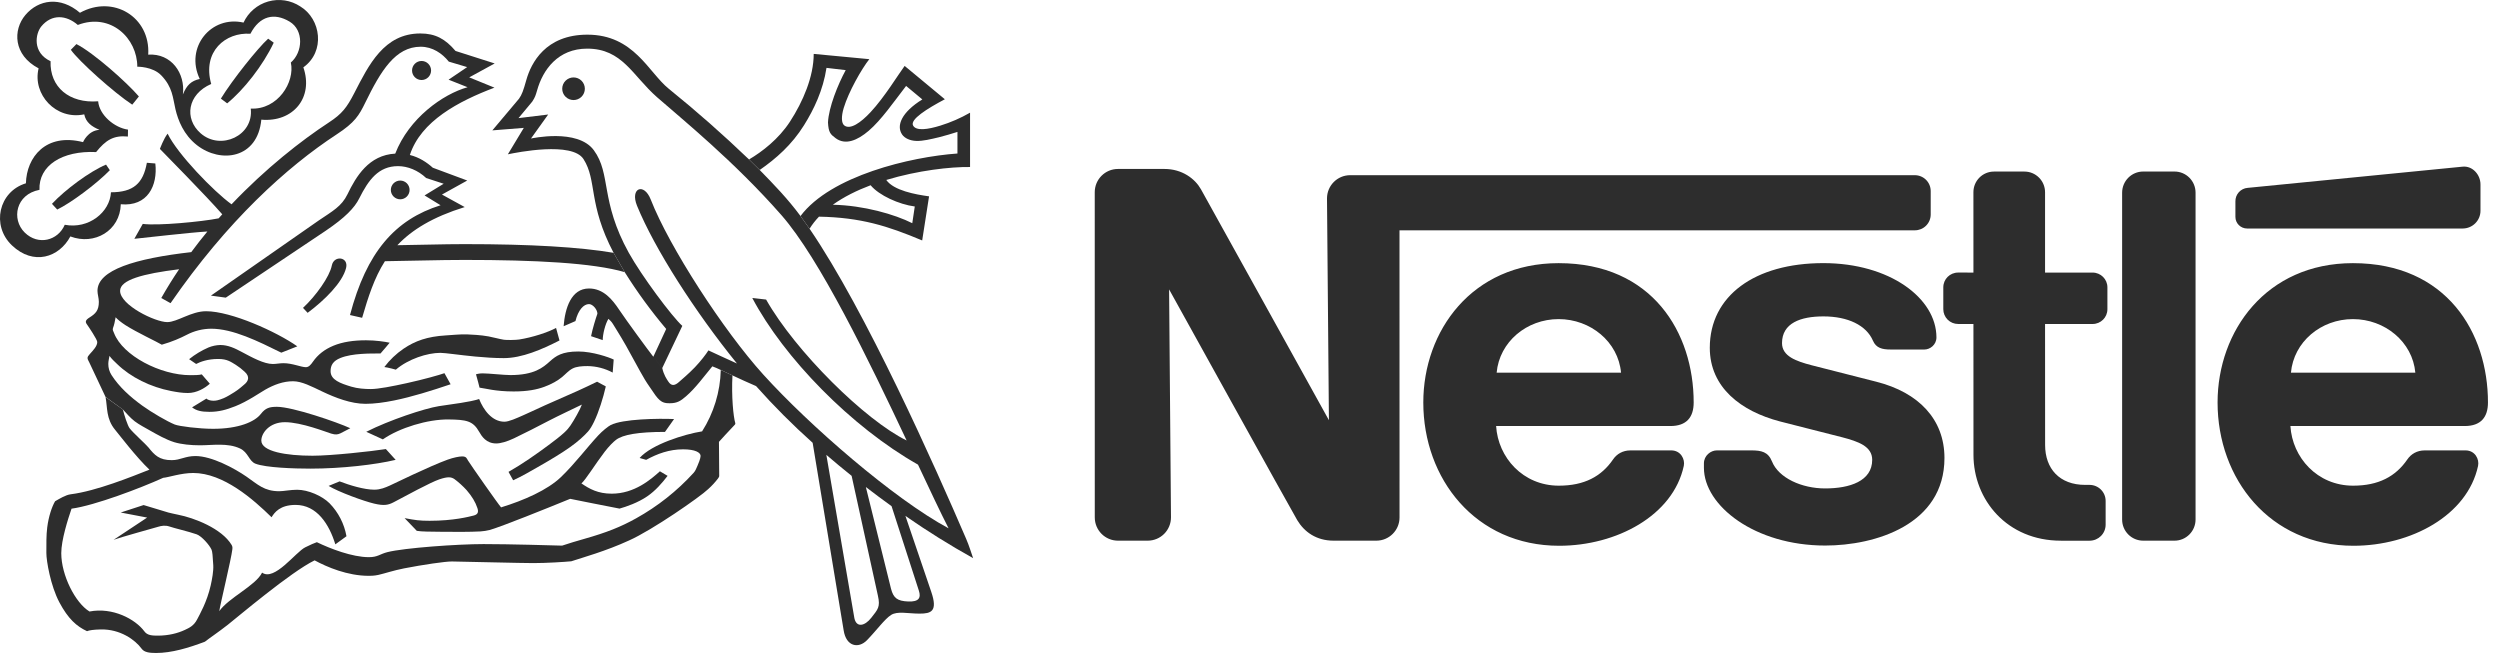 <svg width="134" height="35" viewBox="0 0 134 35" fill="none" xmlns="http://www.w3.org/2000/svg">
<path fill-rule="evenodd" clip-rule="evenodd" d="M117.682 10.327C117.682 9.701 117.178 9.194 116.552 9.194H114.877C114.25 9.194 113.746 9.703 113.746 10.329V27.847C113.746 28.474 114.251 28.98 114.877 28.98H116.553C117.178 28.98 117.682 28.471 117.682 27.846V10.327ZM119.818 10.792V11.626C119.818 11.969 120.099 12.248 120.444 12.248H131.999C132.527 12.248 132.954 11.822 132.954 11.296V9.886C132.954 9.358 132.522 8.881 131.999 8.933C131.999 8.933 120.827 10.03 120.469 10.07C120.289 10.085 120.122 10.169 120.001 10.303C119.88 10.437 119.815 10.612 119.818 10.792ZM110.462 28.981C107.588 28.981 105.778 26.801 105.778 24.374L105.776 17.365H104.954C104.85 17.365 104.747 17.345 104.651 17.305C104.554 17.265 104.467 17.207 104.393 17.133C104.32 17.06 104.261 16.972 104.221 16.876C104.181 16.78 104.161 16.677 104.161 16.573V15.4C104.161 14.961 104.517 14.609 104.957 14.609L105.776 14.61L105.775 10.301C105.775 9.69 106.266 9.196 106.878 9.196H108.512C109.121 9.196 109.615 9.694 109.615 10.304V14.611L112.161 14.61C112.599 14.61 112.957 14.962 112.957 15.401V16.575C112.957 17.014 112.601 17.366 112.164 17.366L109.615 17.366L109.618 23.849C109.618 25.121 110.389 25.99 111.766 25.99H111.998C112.474 25.99 112.862 26.373 112.862 26.849V28.122C112.862 28.599 112.476 28.982 112 28.982H110.462V28.981ZM83.542 14.105C78.894 14.105 76.289 17.741 76.289 21.574C76.289 25.658 79.08 29.253 83.573 29.253C86.647 29.253 89.678 27.633 90.251 24.973C90.328 24.614 90.087 24.143 89.581 24.141L87.383 24.142C86.985 24.142 86.659 24.333 86.463 24.621C85.834 25.543 84.913 26.032 83.552 26.032C81.627 26.032 80.293 24.516 80.192 22.835H89.535C90.395 22.835 90.781 22.367 90.781 21.573C90.781 17.837 88.568 14.105 83.542 14.105ZM83.542 17.104C85.257 17.104 86.738 18.324 86.888 19.976H80.22C80.371 18.324 81.827 17.104 83.542 17.104ZM126.117 14.105C121.469 14.105 118.862 17.741 118.862 21.574C118.862 25.658 121.654 29.253 126.146 29.253C129.221 29.253 132.252 27.633 132.824 24.973C132.902 24.614 132.661 24.143 132.155 24.141L129.958 24.142C129.558 24.142 129.233 24.333 129.037 24.621C128.407 25.543 127.487 26.032 126.126 26.032C124.2 26.032 122.867 24.516 122.766 22.835H132.109C132.969 22.835 133.355 22.367 133.355 21.573C133.355 17.837 131.141 14.105 126.117 14.105ZM126.117 17.104C127.831 17.104 129.313 18.324 129.462 19.976H122.794C122.944 18.324 124.4 17.104 126.117 17.104Z" fill="#2D2D2D"/>
<path fill-rule="evenodd" clip-rule="evenodd" d="M102.634 9.39H72.37C71.682 9.39 71.127 9.949 71.127 10.637L71.23 22.523C71.23 22.523 64.709 10.742 64.369 10.142C64.049 9.577 63.363 9.056 62.412 9.056H59.924C59.235 9.056 58.678 9.615 58.678 10.303L58.68 27.734C58.68 28.422 59.236 28.98 59.924 28.98H61.52C61.851 28.979 62.168 28.847 62.401 28.613C62.634 28.379 62.765 28.062 62.765 27.731L62.664 15.512C62.664 15.512 69.248 27.408 69.53 27.877C69.91 28.511 70.553 28.98 71.484 28.98H73.77C74.46 28.98 75.015 28.422 75.015 27.734L75.013 12.345H102.635C102.747 12.345 102.857 12.323 102.96 12.281C103.064 12.238 103.157 12.176 103.236 12.097C103.315 12.018 103.378 11.925 103.421 11.822C103.464 11.719 103.486 11.608 103.486 11.497V10.239C103.485 10.013 103.395 9.797 103.235 9.638C103.076 9.479 102.859 9.39 102.634 9.39Z" fill="#2D2D2D"/>
<path fill-rule="evenodd" clip-rule="evenodd" d="M97.735 16.959C99.05 16.959 100.035 17.436 100.39 18.261C100.56 18.658 100.89 18.734 101.342 18.734H103.152C103.453 18.734 103.793 18.477 103.793 18.086C103.793 15.982 101.286 14.103 97.733 14.103C94.058 14.103 91.645 15.855 91.645 18.642C91.645 20.776 93.33 22.046 95.403 22.588C96.348 22.836 97.961 23.233 98.746 23.439C99.593 23.662 100.35 23.92 100.35 24.646C100.35 25.79 99.142 26.18 97.826 26.18C96.577 26.18 95.334 25.622 94.978 24.732C94.77 24.216 94.41 24.141 93.862 24.141H92.021C91.7 24.141 91.33 24.417 91.33 24.836V25.072C91.33 27.109 94.062 29.241 97.829 29.241C100.5 29.241 104.223 28.131 104.223 24.548C104.223 22.472 102.835 21.035 100.576 20.462C99.692 20.238 97.569 19.698 97.107 19.578C96.283 19.365 95.516 19.096 95.516 18.391C95.516 17.322 96.503 16.959 97.735 16.959ZM30.742 5.363C30.902 5.363 31.057 5.299 31.171 5.185C31.284 5.072 31.348 4.917 31.348 4.757C31.348 4.596 31.284 4.441 31.171 4.328C31.057 4.214 30.902 4.15 30.742 4.15C30.581 4.15 30.427 4.214 30.313 4.328C30.199 4.441 30.135 4.596 30.135 4.757C30.135 4.917 30.199 5.072 30.313 5.185C30.427 5.299 30.581 5.363 30.742 5.363ZM22.596 4.289C22.731 4.289 22.861 4.235 22.957 4.139C23.052 4.044 23.106 3.914 23.106 3.779C23.106 3.643 23.052 3.513 22.957 3.418C22.861 3.322 22.731 3.268 22.596 3.268C22.461 3.268 22.331 3.322 22.235 3.418C22.139 3.513 22.086 3.643 22.086 3.779C22.086 3.914 22.139 4.044 22.235 4.139C22.331 4.235 22.461 4.289 22.596 4.289ZM16.489 16.768L16.241 16.502C16.934 15.858 17.667 14.832 17.786 14.229C17.897 13.669 18.702 13.758 18.549 14.368C18.354 15.147 17.401 16.088 16.489 16.768ZM11.321 4.501C10.046 5.053 9.859 6.36 10.754 7.145C11.832 8.09 13.611 7.267 13.44 5.82C14.886 5.894 15.819 4.4 15.589 3.351C16.232 2.8 16.296 1.622 15.524 1.16C14.697 0.664 13.918 0.854 13.422 1.81C12.097 1.714 10.827 2.756 11.321 4.501L10.707 4.233C9.898 2.541 11.315 0.813 13.053 1.211C13.179 0.939 13.362 0.696 13.591 0.501C13.819 0.306 14.086 0.162 14.375 0.08C14.664 -0.002 14.967 -0.021 15.264 0.024C15.56 0.07 15.844 0.179 16.095 0.344C17.21 1.02 17.446 2.764 16.26 3.609C16.82 5.236 15.704 6.566 14.007 6.414C13.808 8.507 11.834 8.777 10.558 7.783C9.839 7.222 9.544 6.444 9.405 5.858C9.259 5.237 9.259 4.681 8.646 4.042C8.185 3.559 7.359 3.575 7.359 3.575C7.359 2.055 5.937 0.664 4.171 1.337C3.545 0.798 2.772 0.745 2.218 1.411C1.896 1.798 1.719 2.816 2.711 3.282C2.66 4.667 3.716 5.552 5.261 5.429C5.322 6.166 6.138 6.85 6.861 6.948L6.855 7.318C6.083 7.243 5.665 7.513 5.151 8.151C3.335 8.065 2.063 8.873 2.116 10.175C0.84 10.418 0.602 11.753 1.325 12.465C2.049 13.176 3.109 12.897 3.471 12.048C4.758 12.293 5.895 11.37 5.947 10.306C7.149 10.306 7.675 9.831 7.872 8.725L8.326 8.762C8.46 9.953 7.909 11.082 6.474 10.948C6.437 12.369 5.058 13.164 3.771 12.673C3.17 13.801 1.794 14.252 0.639 13.151C-0.478 12.088 -0.07 10.266 1.389 9.825C1.423 8.432 2.452 7.108 4.451 7.618C4.451 7.618 4.709 6.996 5.334 6.959C4.917 6.788 4.602 6.558 4.515 6.129C3.007 6.45 1.726 5.062 2.069 3.664C0.708 2.947 0.686 1.603 1.361 0.804C2.065 -0.028 3.237 -0.212 4.285 0.685C6.061 -0.299 8.068 0.906 7.945 2.929C9.187 2.846 9.941 3.932 9.803 5.062C10.008 4.564 10.247 4.333 10.706 4.233L11.321 4.501Z" fill="#2D2D2D"/>
<path fill-rule="evenodd" clip-rule="evenodd" d="M14.372 2.074L14.672 2.288C14.09 3.517 13.059 4.822 12.176 5.54L11.839 5.286C12.465 4.268 13.808 2.588 14.372 2.074ZM5.684 8.823L5.887 9.123C5.151 9.877 3.79 10.883 3.067 11.232L2.785 10.926C3.484 10.172 4.82 9.184 5.684 8.823ZM7.444 5.171L7.089 5.61C6.126 4.979 4.225 3.281 3.797 2.669L4.096 2.363C5.017 2.829 6.812 4.43 7.444 5.171ZM5.657 21.283C5.767 21.834 5.675 22.444 6.172 23.04C6.347 23.249 7.312 24.518 8.011 25.174C7.061 25.549 5.161 26.321 3.793 26.493C3.519 26.528 3.211 26.72 2.953 26.867C2.782 27.159 2.605 27.682 2.531 28.272C2.478 28.694 2.485 29.163 2.485 29.642C2.485 30.064 2.709 31.39 3.18 32.281C3.653 33.172 4.106 33.571 4.664 33.831C4.775 33.783 5.018 33.746 5.397 33.738C6.43 33.714 7.238 34.285 7.595 34.775C7.731 34.963 8.005 35 8.364 35C9.198 35 10.114 34.726 10.985 34.394C11.171 34.241 11.695 33.892 12.211 33.487C12.725 33.083 15.594 30.65 16.864 30.035C17.532 30.398 18.63 30.864 19.763 30.864C19.829 30.864 20.047 30.867 20.279 30.815C20.633 30.735 21.087 30.577 21.658 30.465C22.681 30.266 23.88 30.09 24.23 30.095C25.171 30.11 27.929 30.182 28.583 30.182C29.268 30.182 30.246 30.122 30.62 30.085C31.197 29.894 32.484 29.538 33.716 28.969C34.946 28.425 37.535 26.628 37.958 26.217C38.164 26.033 38.346 25.831 38.481 25.652C38.532 25.582 38.55 25.554 38.55 25.499L38.536 23.683C38.536 23.683 39.155 22.997 39.391 22.759C39.414 22.737 39.416 22.704 39.412 22.682C39.306 22.33 39.2 21.235 39.26 20.123L38.634 19.831C38.605 20.998 38.259 22.136 37.632 23.121C36.7 23.268 34.923 23.819 34.283 24.548L34.635 24.648C35.236 24.317 35.879 24.084 36.615 24.084C37.265 24.084 37.552 24.256 37.552 24.438C37.552 24.566 37.429 24.873 37.382 24.971C37.326 25.082 37.289 25.224 37.179 25.343C36.291 26.317 35.25 27.141 34.097 27.782C33.281 28.238 32.51 28.546 31.305 28.887C30.945 28.989 30.45 29.135 30.129 29.246C29.675 29.232 27.302 29.163 25.917 29.163C24.532 29.163 21.675 29.365 20.767 29.594C20.355 29.698 20.252 29.864 19.773 29.864C18.879 29.864 17.705 29.41 16.984 29.061C16.88 29.092 16.619 29.207 16.359 29.337C15.847 29.591 14.71 31.17 14.048 30.693C13.71 31.385 12.252 32.041 11.753 32.758C11.808 32.383 12.397 29.945 12.452 29.457C12.462 29.371 12.469 29.301 12.415 29.209C11.882 28.32 10.394 27.755 9.555 27.591C9.308 27.542 9.187 27.509 9.022 27.471L7.698 27.071L6.47 27.471L7.887 27.742L6.089 28.934C6.401 28.814 8.339 28.277 8.482 28.234C8.64 28.187 8.852 28.141 9.083 28.221C9.347 28.313 10.094 28.484 10.539 28.639C10.801 28.73 11.229 29.21 11.34 29.466C11.384 29.573 11.402 29.797 11.431 30.294C11.449 30.607 11.369 31.042 11.293 31.38C11.095 32.264 10.693 32.954 10.566 33.201C10.391 33.541 10.149 33.651 9.91 33.763C9.518 33.947 9.039 34.063 8.506 34.07C8.141 34.074 7.896 34.055 7.74 33.843C7.249 33.18 6.036 32.537 4.797 32.777C4.037 32.317 3.284 30.833 3.284 29.651C3.284 28.943 3.642 27.826 3.834 27.265C5.071 27.099 7.546 26.157 8.75 25.61C9.002 25.597 9.695 25.352 10.356 25.352C11.975 25.352 13.581 26.768 14.556 27.725C14.715 27.462 15.015 27.063 15.843 27.063C16.989 27.063 17.645 28.105 17.974 29.177L18.571 28.742C18.452 28.076 18.136 27.461 17.664 26.976C17.269 26.58 16.515 26.251 15.926 26.251C15.571 26.251 15.203 26.33 14.971 26.33C14.152 26.33 13.818 25.965 13.213 25.549C12.561 25.098 11.346 24.444 10.479 24.444C9.921 24.444 9.67 24.663 9.21 24.664C8.533 24.668 8.281 24.387 7.957 23.983C7.815 23.806 7.129 23.198 6.946 22.953C6.841 22.813 6.654 22.238 6.586 21.95L5.657 21.283Z" fill="#2D2D2D"/>
<path fill-rule="evenodd" clip-rule="evenodd" d="M6.588 21.95C6.785 22.16 6.975 22.392 7.22 22.581C7.458 22.76 7.758 22.916 8.039 23.076C8.437 23.301 8.888 23.559 9.336 23.701C9.728 23.819 10.237 23.868 10.714 23.868C11.395 23.868 12.198 23.727 12.864 24.038C13.31 24.246 13.34 24.717 13.694 24.854C14.246 25.069 15.779 25.119 16.628 25.119C18.311 25.119 20.132 24.906 21.207 24.648L20.683 24.07C19.939 24.189 17.755 24.427 16.753 24.427C15.341 24.427 14.007 24.201 14.007 23.616C14.007 23.213 14.442 22.629 15.269 22.629C16.158 22.629 17.502 23.166 17.75 23.24C17.998 23.314 18.1 23.294 18.256 23.222L18.776 22.953C18.085 22.632 15.681 21.805 14.844 21.805C14.447 21.805 14.233 21.862 13.976 22.194C13.654 22.607 12.796 22.984 11.425 22.984C10.674 22.984 9.599 22.85 9.363 22.753C8.95 22.583 8.142 22.114 7.625 21.741C6.959 21.26 6.379 20.727 5.979 20.105C5.864 19.927 5.804 19.719 5.805 19.506C5.806 19.345 5.852 19.194 5.868 19.075C5.987 19.24 6.116 19.36 6.281 19.515C7.004 20.219 8.072 20.748 9.17 20.958C9.483 21.018 9.761 21.065 10.07 21.065C10.539 21.065 10.971 20.814 11.246 20.568L10.815 20.067C10.676 20.109 10.388 20.109 10.198 20.109C8.605 20.109 6.582 19.067 6.116 17.861C6.07 17.743 6.014 17.677 6.061 17.567C6.107 17.456 6.165 17.222 6.198 17.006C6.292 17.113 6.484 17.274 6.729 17.432C7.321 17.812 8.451 18.338 8.672 18.476C9.241 18.312 9.67 18.121 10.008 17.946C10.412 17.734 10.861 17.622 11.318 17.619C12.482 17.619 13.821 18.283 15.078 18.903L15.936 18.564C14.821 17.78 12.393 16.682 11.044 16.682C10.248 16.682 9.499 17.265 8.966 17.265C8.312 17.265 6.437 16.351 6.437 15.589C6.437 15.003 7.65 14.671 9.601 14.431C9.262 14.932 8.942 15.447 8.644 15.974L9.141 16.25C12.196 11.825 15.375 8.952 18.048 7.201C19.019 6.565 19.241 6.194 19.58 5.499C20.408 3.806 21.19 2.505 22.548 2.505C23.183 2.505 23.701 2.861 24.056 3.303L25.04 3.596L24.044 4.271L25.062 4.675C23.734 5.047 21.919 6.339 21.185 8.234C19.77 8.31 19.087 9.455 18.624 10.415C18.312 11.063 17.816 11.321 17.093 11.811L11.306 15.845L12.102 15.954L17.448 12.375C18.502 11.664 19.004 11.139 19.256 10.633C19.753 9.642 20.287 8.905 21.335 8.905C21.85 8.905 22.402 9.126 22.843 9.542L23.781 9.849L22.757 10.475L23.615 11.001C21.163 11.77 19.643 13.527 18.76 16.886L19.41 17.034C19.736 15.921 20.057 14.901 20.631 14.001C22.053 13.984 23.491 13.932 24.903 13.932C28.671 13.932 31.799 14.091 33.487 14.588L32.889 13.551C31.083 13.245 28.463 13.085 24.903 13.085C23.709 13.085 22.5 13.13 21.299 13.143C22.074 12.322 23.19 11.632 24.909 11.099L23.689 10.428L25.044 9.676L23.198 8.99C22.875 8.7 22.474 8.434 21.969 8.307C22.56 6.491 24.573 5.429 26.503 4.698L25.151 4.147L26.515 3.401L24.416 2.731C23.867 2.087 23.339 1.794 22.53 1.794C20.583 1.794 19.765 3.484 18.993 4.983C18.587 5.772 18.329 6.104 17.639 6.556C16.142 7.536 14.233 9.033 12.411 10.951C11.459 10.265 9.514 8.259 8.985 7.164C8.777 7.421 8.571 7.982 8.571 7.982C8.77 8.192 11.062 10.507 11.913 11.487L11.72 11.703C10.813 11.883 8.454 12.11 7.652 12.001L7.201 12.8C7.801 12.741 10.144 12.465 11.116 12.408C10.818 12.769 10.529 13.138 10.251 13.514C7.237 13.856 5.225 14.474 5.225 15.587C5.225 15.771 5.298 15.979 5.298 16.175C5.298 16.642 5.124 16.813 4.793 17.021C4.577 17.157 4.563 17.252 4.655 17.38C4.748 17.511 5.213 18.198 5.213 18.333C5.213 18.555 4.991 18.78 4.812 18.979C4.655 19.154 4.662 19.201 4.784 19.422L5.658 21.278L6.588 21.95ZM43.897 11.613C43.704 11.815 43.535 12.031 43.392 12.261L42.907 11.579C44.528 9.42 48.808 8.406 51.319 8.228V7.07C51 7.168 50.657 7.278 50.339 7.354C49.889 7.462 49.475 7.563 49.124 7.554C48.774 7.545 48.489 7.405 48.358 7.217C48.021 6.736 48.334 6.009 49.437 5.329L48.567 4.606C47.895 5.477 47.234 6.437 46.561 7.011C45.95 7.533 45.309 7.793 44.791 7.407C44.513 7.199 44.408 7.104 44.38 6.561C44.417 5.763 44.903 4.544 45.33 3.759L44.3 3.638C44.117 4.84 43.624 5.865 43.097 6.71C42.44 7.765 41.592 8.505 40.72 9.111L40.148 8.547C40.852 8.132 41.733 7.456 42.34 6.524C43.044 5.442 43.614 4.104 43.615 2.889L46.595 3.171C46.176 3.703 45.486 4.916 45.223 5.787C45.087 6.242 45.094 6.603 45.258 6.727C45.574 6.963 46.127 6.586 46.664 6.01C47.421 5.197 48.162 3.97 48.489 3.533L50.644 5.32C49.686 5.828 48.758 6.407 48.943 6.733C49.111 7.03 49.725 6.941 50.397 6.735C50.954 6.563 51.49 6.33 51.995 6.04V8.952C50.957 8.938 49.198 9.132 47.504 9.646C47.906 10.214 49.063 10.423 49.798 10.524L49.429 12.888C47.575 12.109 46.144 11.656 43.897 11.613L44.64 10.974C46.297 11.008 47.957 11.49 48.898 11.963L49.032 11.068C48.185 10.956 47.117 10.475 46.665 9.929C45.928 10.206 45.229 10.552 44.64 10.974L43.897 11.613Z" fill="#2D2D2D"/>
<path fill-rule="evenodd" clip-rule="evenodd" d="M35.018 19.122L35.708 17.632C34.897 16.672 34.155 15.656 33.487 14.591L32.89 13.554C31.51 10.934 32.013 9.681 31.276 8.528C30.668 7.575 27.711 8.168 27.221 8.271L28.076 6.854L26.39 6.988L27.819 5.291C27.975 5.07 28.048 4.868 28.213 4.28C28.466 3.385 29.234 1.858 31.484 1.858C33.982 1.858 34.756 3.879 35.845 4.757C37.332 5.958 38.767 7.223 40.146 8.546L40.718 9.11C41.456 9.864 42.211 10.64 42.907 11.579L43.392 12.26C46.399 16.649 50.134 25.04 51.786 28.882C51.946 29.253 52.059 29.631 52.159 29.918C50.912 29.223 49.701 28.467 48.529 27.652L47.788 27.131C47.323 26.796 46.863 26.453 46.409 26.104L45.647 25.505C45.188 25.138 44.736 24.763 44.292 24.38L45.795 33.135C45.905 33.651 46.346 33.566 46.702 33.112C47.057 32.658 47.192 32.534 47.057 31.934L45.647 25.505L46.409 26.104L47.761 31.566C47.892 32.059 48.1 32.215 48.676 32.24C49.253 32.265 49.375 32.044 49.253 31.665L47.788 27.131L48.53 27.652L49.916 31.725C50.271 32.767 49.916 32.89 49.29 32.89C48.665 32.89 48.102 32.742 47.758 32.964C47.415 33.184 46.984 33.787 46.47 34.315C46.015 34.78 45.354 34.658 45.22 33.786L43.558 23.734C42.49 22.779 41.477 21.764 40.525 20.694C40.1 20.511 39.679 20.32 39.261 20.123L38.634 19.83C38.486 19.759 38.336 19.694 38.182 19.636C37.723 20.188 37.281 20.804 36.767 21.245C36.493 21.48 36.306 21.614 35.902 21.614C35.777 21.614 35.623 21.613 35.479 21.531C35.325 21.445 35.18 21.271 35.019 21.026C34.897 20.839 34.717 20.601 34.559 20.337C34.231 19.785 33.876 19.093 33.557 18.534C33.199 17.904 32.891 17.436 32.849 17.358C32.785 17.238 32.611 17.09 32.611 17.09C32.435 17.376 32.306 17.927 32.306 18.231L31.681 18.019C31.764 17.606 31.93 17.072 32.021 16.815C32.021 16.594 31.773 16.299 31.571 16.299C31.285 16.299 30.992 16.612 30.844 17.21L30.21 17.486C30.284 16.52 30.614 15.463 31.571 15.463C32.343 15.463 32.822 16.052 33.189 16.604C33.556 17.154 34.762 18.8 35.018 19.122L35.497 19.728C35.58 20.106 35.74 20.325 35.818 20.446C35.984 20.704 36.168 20.686 36.416 20.455C36.529 20.351 36.894 20.054 37.246 19.686C37.553 19.366 37.851 18.978 37.971 18.781C38.321 18.939 38.975 19.252 39.501 19.483C37.244 16.701 35.083 13.326 34.145 11.03C33.757 10.081 34.515 9.763 34.881 10.698C35.874 13.236 38.78 17.724 40.913 20.077C43.379 22.799 47.902 26.736 50.844 28.318C50.418 27.485 49.854 26.29 49.204 24.905C45.625 22.881 42.008 19.164 40.322 15.971L41.063 16.056C42.633 18.831 46.381 22.533 48.595 23.609C46.571 19.313 43.936 13.868 41.88 11.526C39.328 8.621 36.543 6.375 35.212 5.206C33.901 4.053 33.36 2.607 31.472 2.607C29.915 2.607 29.096 3.728 28.784 4.86C28.719 5.081 28.683 5.218 28.527 5.448L27.791 6.331L29.382 6.138L28.461 7.425C28.461 7.425 30.955 6.866 31.828 8.05C32.767 9.328 32.161 10.762 33.703 13.549C34.382 14.775 36.023 16.978 36.572 17.467L35.496 19.728L35.018 19.122ZM10.513 19.508L10.136 19.252C10.453 18.997 10.802 18.787 11.174 18.625C11.375 18.543 11.588 18.498 11.805 18.492C12.228 18.492 12.592 18.669 12.948 18.859C13.51 19.158 14.142 19.51 14.626 19.51C14.809 19.51 14.988 19.467 15.196 19.467C15.675 19.467 16.134 19.681 16.398 19.681C16.557 19.681 16.668 19.538 16.773 19.388C17.036 19.008 17.4 18.726 17.866 18.532C18.366 18.323 18.966 18.239 19.62 18.239C20.135 18.239 20.629 18.314 20.886 18.369C20.886 18.369 20.493 18.843 20.395 18.947C19.875 18.947 18.885 18.93 18.249 19.187C17.859 19.344 17.719 19.571 17.719 19.895C17.719 20.363 18.242 20.547 18.825 20.724C19.169 20.828 19.555 20.853 19.88 20.853C20.28 20.853 21.048 20.703 21.806 20.536C22.722 20.334 23.573 20.093 23.822 20.002L24.153 20.596C23.133 20.941 22.091 21.268 21.124 21.465C20.577 21.576 20.056 21.645 19.591 21.645C18.815 21.645 17.973 21.319 17.28 20.989C16.695 20.71 16.174 20.435 15.708 20.435C15.184 20.435 14.692 20.616 14.206 20.893C13.969 21.029 13.253 21.523 12.615 21.773C12.125 21.967 11.726 22.075 11.23 22.075C10.788 22.075 10.524 22.012 10.295 21.834L11.064 21.364C11.163 21.461 11.34 21.479 11.45 21.479C11.561 21.479 11.693 21.465 11.994 21.34C12.166 21.267 12.417 21.113 12.564 21.019C12.868 20.823 12.968 20.708 13.088 20.614C13.32 20.43 13.406 20.186 13.11 19.922C12.964 19.785 12.806 19.662 12.638 19.555C12.372 19.396 12.18 19.241 11.7 19.241C11.132 19.239 10.732 19.395 10.513 19.508Z" fill="#2D2D2D"/>
<path fill-rule="evenodd" clip-rule="evenodd" d="M21.217 19.813C21.217 19.813 20.76 19.686 20.6 19.674C20.888 19.292 21.236 18.96 21.63 18.691C22.254 18.269 22.907 18.038 23.895 17.978C24.163 17.962 24.711 17.91 25.017 17.922C25.293 17.935 25.759 17.953 26.188 18.032C26.491 18.089 26.774 18.174 27.01 18.21C27.153 18.233 27.651 18.225 27.824 18.198C28.524 18.088 29.363 17.818 29.805 17.577L29.989 18.249C29.045 18.731 27.978 19.195 27.001 19.195C26.504 19.195 25.975 19.158 25.483 19.112C24.615 19.029 23.863 18.913 23.605 18.913C22.902 18.913 21.89 19.24 21.217 19.813ZM20.52 23.551L19.632 23.144C20.863 22.521 22.745 21.895 23.517 21.771C24.29 21.65 25.173 21.557 25.681 21.386C25.914 21.975 26.375 22.604 27.037 22.604C27.278 22.604 27.675 22.422 28.075 22.245C28.523 22.047 28.973 21.831 29.206 21.727C29.459 21.615 30.277 21.256 30.971 20.947C31.318 20.789 31.662 20.627 32.005 20.459L32.471 20.712C32.331 21.324 32.098 22.077 31.836 22.616C31.733 22.828 31.631 23.002 31.52 23.127C31.318 23.355 30.991 23.659 30.564 23.961C30.097 24.293 29.529 24.632 28.926 24.978C28.457 25.249 27.984 25.523 27.505 25.743L27.256 25.292C27.995 24.874 28.745 24.345 29.405 23.856C29.718 23.625 30.02 23.392 30.236 23.194C30.396 23.047 30.497 22.926 30.576 22.808C30.772 22.52 31.092 21.956 31.189 21.686C30.914 21.821 29.872 22.312 29.406 22.556C28.88 22.834 28.027 23.268 27.549 23.494C27.172 23.671 26.836 23.769 26.596 23.769C26.062 23.769 25.819 23.384 25.688 23.152C25.351 22.55 24.99 22.495 24.039 22.483C22.935 22.469 21.421 22.925 20.52 23.551ZM25.703 20.778C25.703 20.778 25.574 20.253 25.513 20.062C25.513 20.062 25.666 20.012 25.869 20.012C26.199 20.012 27.017 20.104 27.356 20.104C28.633 20.104 29.105 19.702 29.479 19.364C29.799 19.076 30.128 18.84 30.997 18.84C31.763 18.84 32.643 19.15 32.894 19.272L32.84 19.97C32.426 19.748 31.965 19.629 31.496 19.622C31.179 19.622 30.894 19.647 30.693 19.751C30.467 19.868 30.33 20.044 30.117 20.218C29.892 20.403 29.584 20.582 29.179 20.732C28.775 20.881 28.275 20.982 27.529 20.982C26.544 20.981 26.01 20.816 25.703 20.778Z" fill="#2D2D2D"/>
<path fill-rule="evenodd" clip-rule="evenodd" d="M17.613 26.045L18.202 25.802C18.742 26.01 19.522 26.247 20.064 26.247C20.39 26.247 20.66 26.13 20.882 26.031C21.056 25.953 23.017 24.991 23.991 24.638C24.3 24.526 24.614 24.464 24.767 24.464C25 24.464 25.014 24.568 25.079 24.675C25.263 24.969 26.712 27.036 26.858 27.195C28.087 26.818 29.345 26.265 30.07 25.569C30.826 24.84 31.454 23.996 32.061 23.343C32.295 23.091 32.584 22.863 32.727 22.786C33.355 22.452 35.308 22.424 36.13 22.461L35.643 23.15C34.196 23.15 33.386 23.299 33.022 23.573C32.868 23.689 32.636 23.923 32.414 24.211C31.92 24.856 31.38 25.737 31.164 25.91C31.588 26.203 32.051 26.461 32.786 26.461C34.012 26.461 34.89 25.694 35.371 25.261L35.783 25.506C35.479 25.901 35.13 26.306 34.686 26.608C34.194 26.943 33.573 27.159 33.206 27.261C32.494 27.127 30.928 26.81 30.561 26.737C29.206 27.289 26.999 28.181 26.258 28.405C26.093 28.446 25.926 28.472 25.758 28.484C25.172 28.516 24.357 28.512 23.615 28.503C23.088 28.496 22.59 28.499 22.34 28.453L21.686 27.771C22.263 27.881 22.488 27.914 23.026 27.914C24.302 27.914 25.122 27.701 25.393 27.632C25.62 27.573 25.658 27.442 25.59 27.236C25.483 26.909 25.294 26.598 25.006 26.266C24.81 26.053 24.595 25.857 24.363 25.683C24.188 25.564 24.017 25.533 23.535 25.698C23.089 25.849 21.705 26.598 21.108 26.916C20.813 27.073 20.584 27.119 20.054 26.993C19.493 26.861 18.152 26.371 17.613 26.045ZM21.452 10.683C21.585 10.683 21.713 10.63 21.807 10.535C21.901 10.441 21.954 10.313 21.954 10.18C21.954 10.047 21.901 9.919 21.807 9.825C21.713 9.731 21.585 9.678 21.452 9.678C21.319 9.678 21.191 9.731 21.096 9.825C21.002 9.919 20.949 10.047 20.949 10.18C20.949 10.313 21.002 10.441 21.096 10.535C21.191 10.63 21.319 10.683 21.452 10.683Z" fill="#2D2D2D"/>
</svg>
